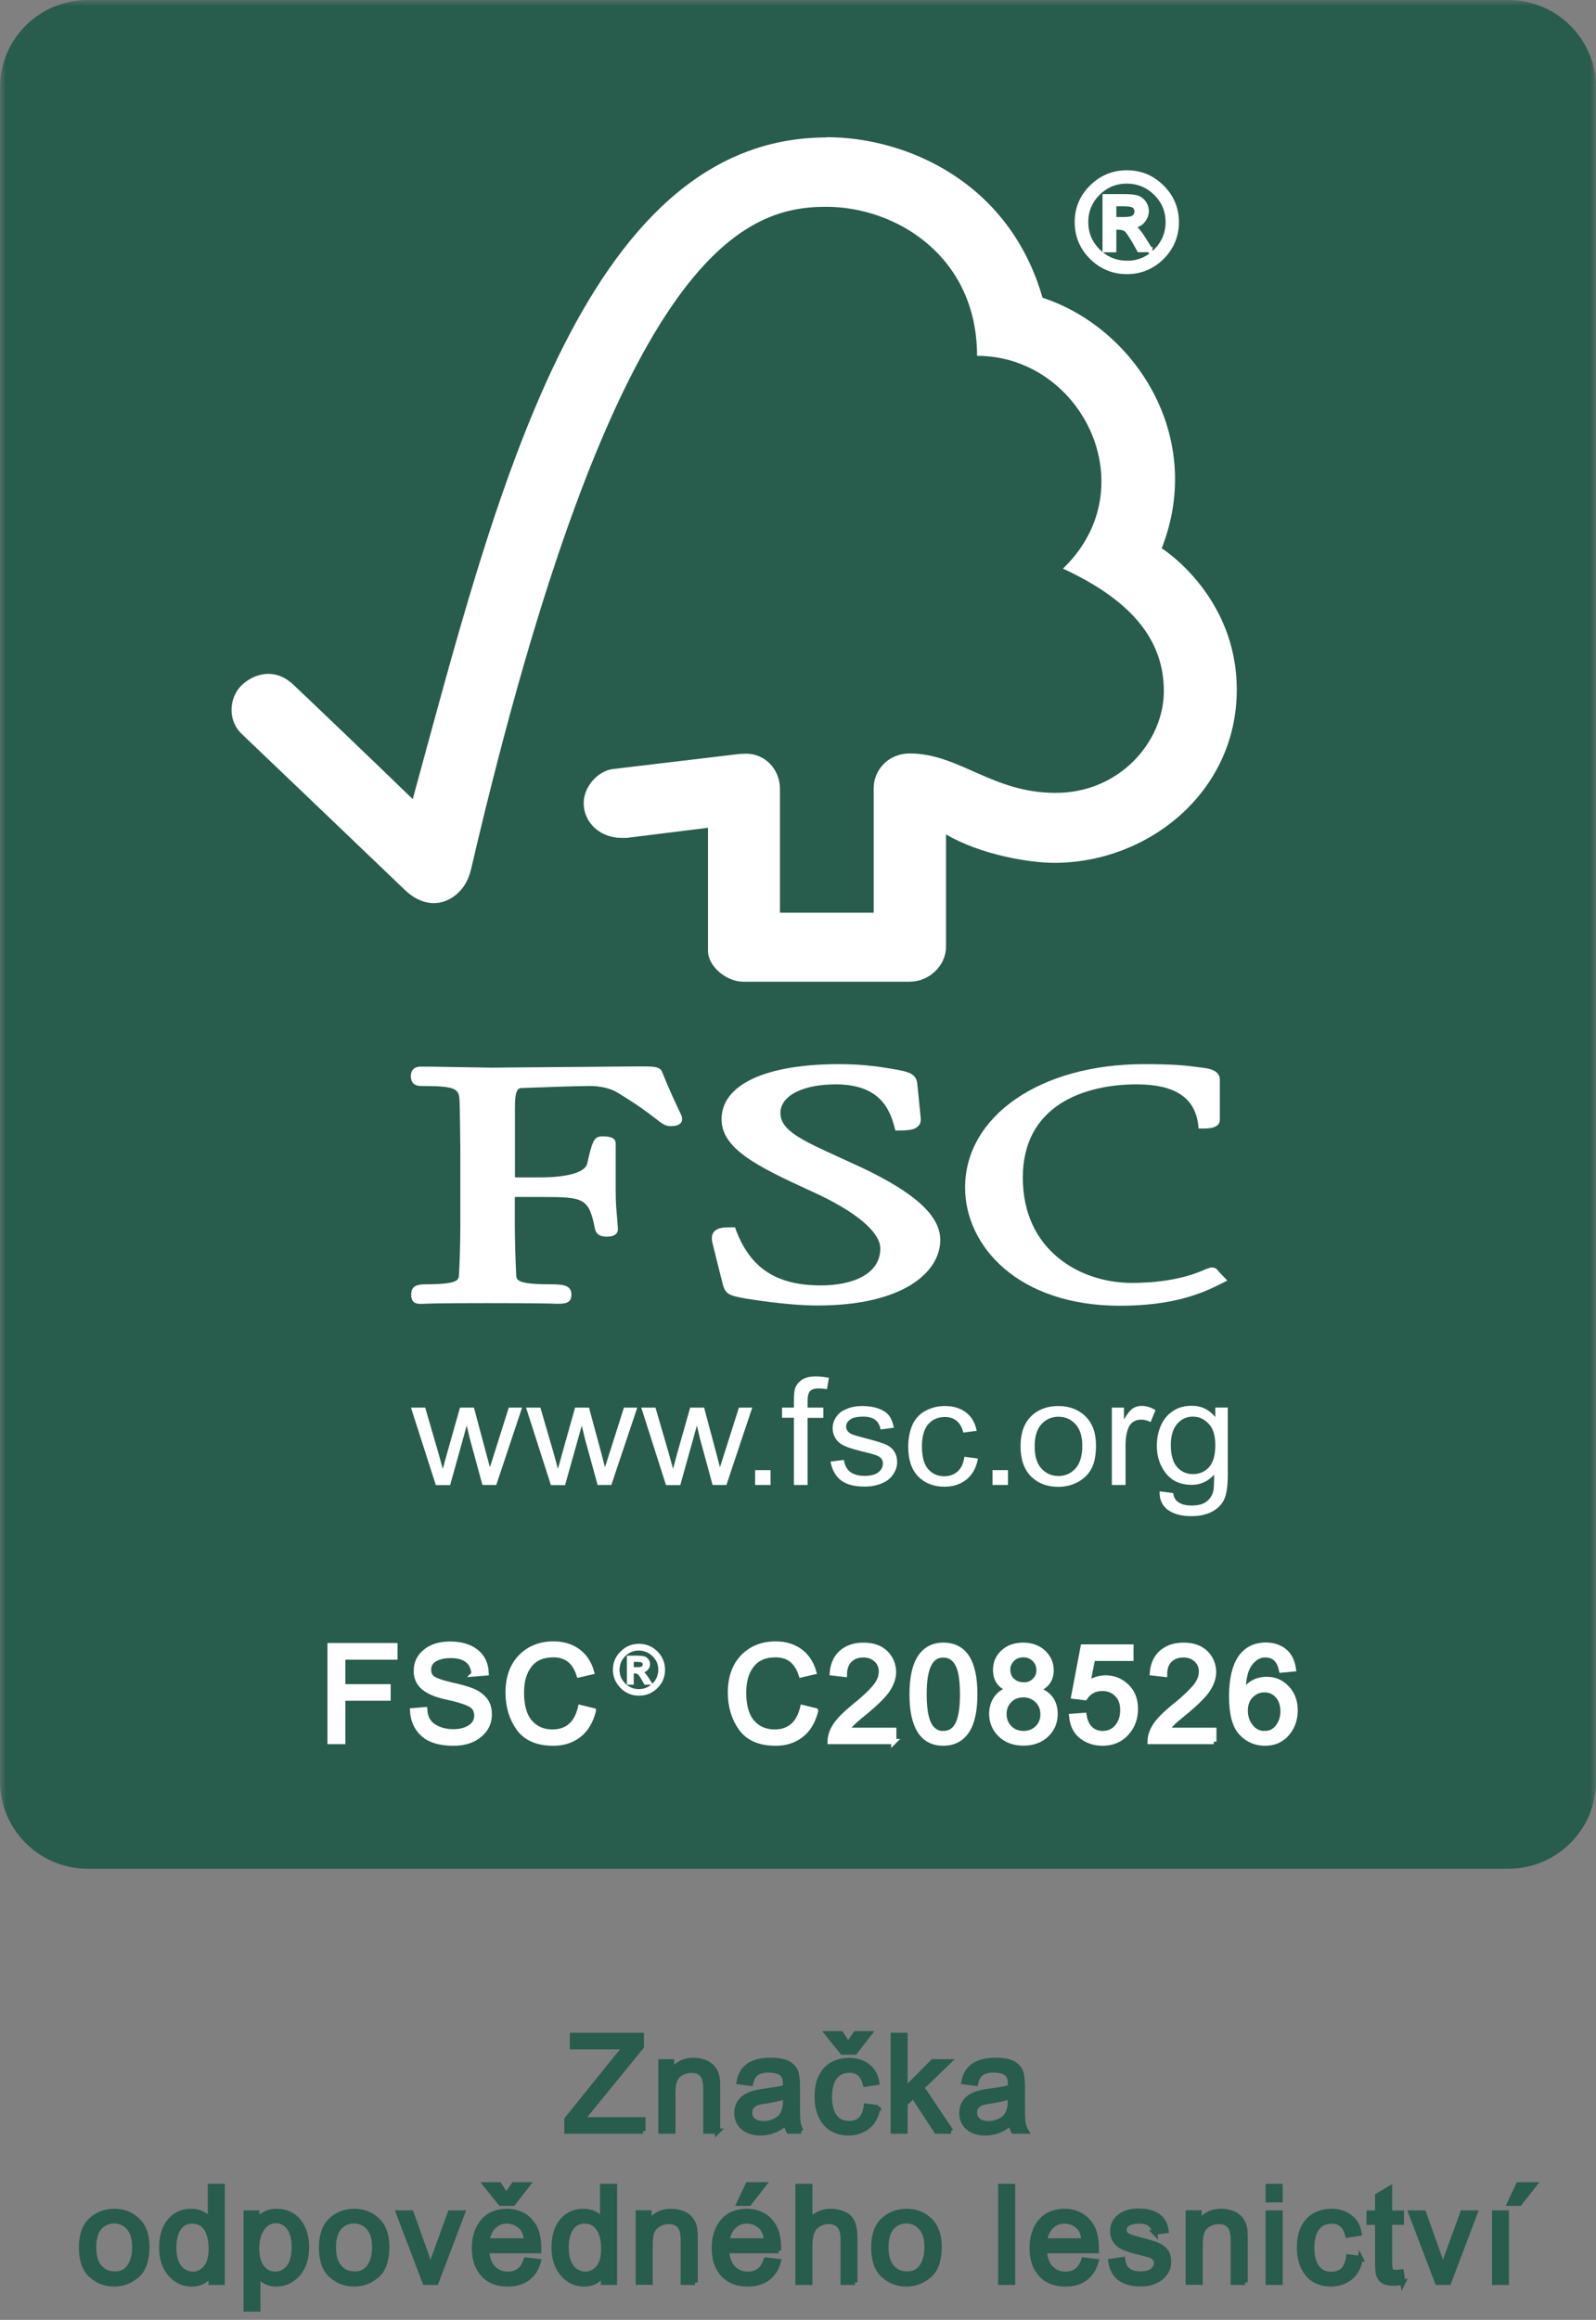 <svg width="128" height="186" viewBox="0 0 128 186" fill="none" xmlns="http://www.w3.org/2000/svg">
<rect x="0" y="0" width="128" height="186" fill="#808080" stroke="none"/>
<g clip-path="url(#clip0_2534_2180)">
<path d="M7.041 0.64H120.961C124.501 0.64 127.361 3.49 127.361 7.02V142.83C127.361 146.35 124.501 149.21 120.961 149.21H7.041C3.501 149.21 0.641 146.35 0.641 142.83V7.01C0.641 3.49 3.501 0.64 7.041 0.64Z" fill="#285C4D"/>
<mask id="mask0_2534_2180" style="mask-type:luminance" maskUnits="userSpaceOnUse" x="0" y="0" width="128" height="186">
<path d="M128 0H0V186H128V0Z" fill="white"/>
</mask>
<g mask="url(#mask0_2534_2180)">
<path d="M7.041 0.64H120.961C124.501 0.64 127.361 3.5 127.361 7.01V142.82C127.361 146.34 124.501 149.19 120.961 149.19H7.041C3.501 149.19 0.641 146.33 0.641 142.82V7.01C0.641 3.49 3.501 0.64 7.041 0.64Z" stroke="#285C4D" stroke-width="1.28"/>
</g>
<path d="M34.951 119.06L32.961 112.86H34.101L35.141 116.43L35.511 117.77C35.531 117.71 35.641 117.29 35.861 116.5L36.891 112.86H38.011L38.971 116.45L39.291 117.64L39.671 116.45L40.801 112.86H41.871L39.801 119.06H38.691L37.681 115.35L37.431 114.3L36.101 119.07H34.961L34.951 119.06Z" fill="white"/>
<path d="M44.179 119.06L42.19 112.86H43.34L44.38 116.43L44.749 117.77C44.77 117.71 44.88 117.29 45.099 116.5L46.12 112.86H47.239L48.209 116.45L48.52 117.64L48.9 116.45L50.039 112.86H51.109L49.029 119.06H47.929L46.91 115.35L46.66 114.3L45.319 119.07H44.19L44.179 119.06Z" fill="white"/>
<path d="M53.41 119.06L51.43 112.86H52.57L53.61 116.43L53.98 117.77C53.99 117.71 54.11 117.29 54.32 116.5L55.35 112.86H56.47L57.43 116.45L57.74 117.64L58.12 116.45L59.26 112.86H60.33L58.26 119.06H57.15L56.14 115.35L55.89 114.3L54.56 119.07H53.42L53.41 119.06Z" fill="white"/>
<path d="M61.8 117.87H60.56V119.06H61.8V117.87Z" fill="white"/>
<path d="M63.671 119.06V113.67H62.721V112.86H63.671V112.2C63.671 111.78 63.711 111.48 63.781 111.27C63.891 111 64.081 110.78 64.341 110.61C64.601 110.44 64.981 110.36 65.461 110.36C65.761 110.36 66.101 110.4 66.481 110.47L66.321 111.38C66.091 111.34 65.871 111.32 65.681 111.32C65.351 111.32 65.111 111.38 64.981 111.52C64.841 111.66 64.771 111.91 64.771 112.29V112.86H66.031V113.68H64.771V119.06H63.681H63.671Z" fill="white"/>
<path d="M66.58 117.19L67.68 117.05C67.74 117.46 67.9 117.78 68.18 118.01C68.46 118.22 68.84 118.33 69.34 118.33C69.84 118.33 70.21 118.23 70.45 118.04C70.69 117.84 70.81 117.61 70.81 117.34C70.81 117.1 70.7 116.91 70.49 116.78C70.34 116.69 69.97 116.57 69.38 116.43C68.59 116.24 68.04 116.07 67.73 115.93C67.41 115.78 67.18 115.59 67.02 115.34C66.86 115.09 66.78 114.81 66.78 114.51C66.78 114.23 66.84 113.97 66.98 113.75C67.1 113.51 67.28 113.32 67.51 113.16C67.69 113.05 67.91 112.95 68.21 112.85C68.51 112.77 68.82 112.73 69.15 112.73C69.65 112.73 70.09 112.8 70.47 112.94C70.85 113.08 71.13 113.27 71.31 113.51C71.49 113.75 71.61 114.08 71.69 114.47L70.62 114.61C70.57 114.29 70.43 114.03 70.21 113.85C69.98 113.67 69.65 113.58 69.24 113.58C68.74 113.58 68.39 113.66 68.18 113.82C67.96 113.98 67.86 114.16 67.86 114.38C67.86 114.52 67.9 114.64 67.99 114.75C68.08 114.86 68.22 114.96 68.41 115.03C68.51 115.07 68.83 115.16 69.36 115.3C70.12 115.5 70.66 115.66 70.97 115.78C71.28 115.91 71.52 116.09 71.69 116.33C71.86 116.57 71.95 116.87 71.95 117.23C71.95 117.59 71.84 117.9 71.63 118.22C71.42 118.53 71.12 118.77 70.72 118.93C70.32 119.1 69.87 119.19 69.36 119.19C68.53 119.19 67.89 119.03 67.45 118.69C67.01 118.35 66.73 117.85 66.61 117.19H66.58Z" fill="white"/>
<path d="M77.36 116.8L78.43 116.94C78.31 117.65 78.01 118.2 77.54 118.6C77.05 119 76.46 119.2 75.76 119.2C74.88 119.2 74.17 118.92 73.64 118.38C73.1 117.82 72.84 117.03 72.84 116C72.84 115.33 72.96 114.74 73.18 114.23C73.41 113.73 73.76 113.36 74.23 113.11C74.7 112.86 75.21 112.73 75.77 112.73C76.47 112.73 77.03 112.9 77.48 113.25C77.92 113.59 78.21 114.08 78.33 114.72L77.26 114.86C77.16 114.45 76.98 114.13 76.72 113.92C76.47 113.71 76.16 113.61 75.79 113.61C75.24 113.61 74.8 113.8 74.46 114.17C74.12 114.55 73.94 115.16 73.94 115.98C73.94 116.8 74.11 117.42 74.44 117.79C74.77 118.17 75.2 118.36 75.73 118.36C76.16 118.36 76.51 118.23 76.8 117.98C77.08 117.73 77.27 117.34 77.34 116.82L77.36 116.8Z" fill="white"/>
<path d="M80.84 117.87H79.6V119.06H80.84V117.87Z" fill="white"/>
<path d="M81.85 115.97C81.85 114.81 82.18 113.97 82.85 113.41C83.4 112.95 84.08 112.73 84.88 112.73C85.77 112.73 86.49 113.01 87.06 113.56C87.62 114.12 87.9 114.89 87.9 115.88C87.9 116.68 87.78 117.3 87.53 117.76C87.28 118.22 86.92 118.57 86.44 118.83C85.97 119.08 85.44 119.21 84.88 119.21C83.97 119.21 83.25 118.93 82.69 118.38C82.14 117.82 81.85 117.02 81.85 115.98V115.97ZM82.98 115.96C82.98 116.75 83.16 117.35 83.53 117.75C83.89 118.14 84.35 118.34 84.89 118.34C85.43 118.34 85.89 118.14 86.25 117.74C86.61 117.35 86.8 116.74 86.8 115.93C86.8 115.16 86.62 114.58 86.25 114.18C85.89 113.79 85.43 113.59 84.89 113.59C84.35 113.59 83.89 113.79 83.53 114.18C83.16 114.57 82.98 115.18 82.98 115.97V115.96Z" fill="white"/>
<path d="M89.17 119.06V112.86H90.14V113.81C90.4 113.37 90.63 113.07 90.84 112.93C91.05 112.79 91.29 112.72 91.54 112.72C91.91 112.72 92.29 112.82 92.67 113.06L92.28 114.02C92.02 113.88 91.76 113.82 91.49 113.82C91.26 113.82 91.05 113.89 90.85 114.02C90.67 114.16 90.53 114.35 90.45 114.6C90.33 114.97 90.27 115.37 90.27 115.82V119.06H89.18H89.17Z" fill="white"/>
<path d="M92.999 119.57L94.089 119.71C94.139 120.03 94.249 120.26 94.459 120.41C94.729 120.61 95.099 120.71 95.569 120.71C96.069 120.71 96.469 120.61 96.739 120.41C97.009 120.21 97.199 119.94 97.299 119.59C97.349 119.38 97.379 118.92 97.369 118.23C96.889 118.78 96.289 119.05 95.579 119.05C94.679 119.05 93.989 118.74 93.509 118.13C93.019 117.51 92.779 116.78 92.779 115.92C92.779 115.33 92.889 114.78 93.109 114.28C93.339 113.78 93.659 113.39 94.089 113.12C94.509 112.84 95.009 112.71 95.579 112.71C96.349 112.71 96.969 113.01 97.469 113.62V112.85H98.469V118.21C98.469 119.17 98.369 119.85 98.159 120.26C97.959 120.66 97.629 120.98 97.189 121.21C96.739 121.44 96.199 121.56 95.549 121.56C94.779 121.56 94.159 121.4 93.679 121.07C93.209 120.73 92.979 120.23 92.999 119.56V119.57ZM93.899 115.85C93.899 116.66 94.079 117.26 94.409 117.63C94.749 118.01 95.179 118.19 95.679 118.19C96.179 118.19 96.609 118.01 96.959 117.64C97.299 117.26 97.469 116.68 97.469 115.88C97.469 115.08 97.299 114.54 96.939 114.16C96.589 113.78 96.169 113.58 95.669 113.58C95.169 113.58 94.759 113.77 94.419 114.15C94.079 114.54 93.899 115.1 93.899 115.85Z" fill="white"/>
<path d="M66.291 11.02C46.561 11.02 39.591 40.42 33.101 64.07C30.761 61.79 23.541 54.89 23.531 54.9C22.081 53.52 20.411 53.97 19.391 54.93C18.371 55.92 18.221 57.74 19.391 58.85C19.451 58.9 29.181 68.2 32.541 71.42C33.471 72.29 34.811 72.8 36.141 72.04C37.531 71.23 37.731 69.77 37.761 69.77C49.281 20.27 59.581 16.58 66.261 16.58C71.881 16.58 78.361 20.56 78.361 28.53C86.751 28.53 92.001 39.09 85.251 45.59C90.851 48.18 93.341 51.38 93.341 55.41C93.341 59.44 89.801 63.58 84.661 63.57C79.561 63.57 76.951 60.42 72.971 60.41C71.171 60.41 70.071 61.81 70.071 63.18V73.18H62.551V63.22C62.541 61.66 61.341 60.43 59.851 60.43C59.821 60.43 59.201 60.45 59.221 60.46L49.151 61.66C47.931 61.82 46.811 63.08 46.811 64.4C46.811 65.93 48.111 67.2 49.901 67.18C50.121 67.18 50.431 67.18 50.401 67.16C50.391 67.16 56.781 66.37 56.781 66.37V76.23C56.781 77.49 58.261 78.7 59.581 78.71H72.961C74.521 78.71 75.871 77.42 75.871 75.91V66.9C78.671 68.54 82.561 69.18 84.561 69.18C92.061 69.18 99.221 63.52 99.191 55.24C99.161 47.71 93.171 43.96 93.171 43.96C96.691 34.97 91.001 26.29 83.611 23.87C80.951 14.59 72.691 11 66.301 11L66.291 11.02Z" fill="white"/>
<path d="M57.87 89.73C57.87 92.06 60.58 93.46 65.03 95.49C68.57 97.08 70.6 98.76 70.6 100.1C70.6 102.28 68.15 103.06 65.85 103.06C62.3 103.06 60.2 101.7 59.04 98.66L58.95 98.4H58.66C58.03 98.4 57.54 98.43 57.26 98.76C57.01 99.06 57.08 99.47 57.19 99.86C57.18 99.86 57.97 102.98 57.97 102.98C58.18 103.75 58.47 103.87 59.73 104.1C60.29 104.19 63.16 104.67 65.59 104.67C72.38 104.67 75.41 102.03 75.41 99.41C75.41 97.5 73.44 95.68 69.19 93.65L67.25 92.76C64.34 91.43 62.59 90.64 62.59 89.24C62.59 87.84 64.41 86.94 67.02 86.94C70.41 86.94 71.32 88.76 71.73 90.34L71.81 90.64H72.13C72.88 90.64 73.36 90.58 73.64 90.29C73.81 90.13 73.87 89.9 73.84 89.63L73.57 86.92C73.5 86.06 72.81 85.93 71.85 85.75C70.71 85.55 69.35 85.32 67.28 85.32C61.39 85.32 57.87 86.97 57.87 89.73Z" fill="white"/>
<path d="M77.4 95.21C77.4 99.91 81.66 104.69 89.81 104.69C93.92 104.69 96.24 103.79 97.96 102.91L98.43 102.67L97.67 101.87L97.71 101.91C97.53 101.66 97.39 101.62 97.12 101.62L96.72 101.75C96.1 102.03 94.22 102.86 90.79 102.86C86.58 102.86 82.03 100.22 82.03 94.42C82.03 88.62 86.96 86.94 91.16 86.94C94.19 86.94 95.8 87.98 96.09 90.12L96.13 90.48H96.51C96.86 90.48 97.83 90.48 97.83 89.79V86.57C97.83 85.78 96.88 85.66 96.48 85.61L96.09 85.56C95.12 85.43 94.2 85.32 91.73 85.32C83.43 85.32 77.4 89.49 77.4 95.22V95.21Z" fill="white"/>
<path d="M46.679 85.54L39.339 85.6L34.439 85.52H33.699C33.259 85.51 32.949 85.81 32.949 86.24C32.949 86.44 32.949 87.07 33.759 87.07C36.719 87.07 36.829 87.31 36.859 88.39L36.879 89.08L36.919 91.98V98.22C36.919 99.26 36.889 100.9 36.809 102.23C36.789 102.61 36.769 102.97 34.149 102.97C33.419 102.97 32.979 103.11 32.979 103.8C32.979 104 32.979 104.54 33.689 104.54H33.849C34.159 104.52 34.989 104.48 39.079 104.48C43.429 104.48 44.309 104.52 44.599 104.53H44.759C45.329 104.53 45.829 104.48 45.829 103.8C45.829 103.03 45.169 102.97 44.059 102.97C41.439 102.97 41.419 102.61 41.399 102.23C41.339 101.01 41.289 99.36 41.289 98.22V95.97H43.479C46.849 95.97 47.229 96.06 47.719 98.54C47.849 99.08 48.299 99.15 48.679 99.15C49.469 99.15 49.559 98.74 49.559 98.55L49.489 97.62C49.439 97.08 49.379 96.42 49.379 95.51V91.69C49.379 91.11 48.669 91.11 48.279 91.11C47.639 91.11 47.499 91.5 47.089 93.31C46.909 94 45.519 94.4 43.279 94.4H41.299V88.78C41.299 87.25 41.579 87.24 41.929 87.23C43.219 87.18 46.339 87.07 47.279 87.07C48.169 87.07 48.989 87.27 49.519 87.6C51.179 88.6 52.039 89.27 52.559 89.67C53.059 90.06 53.349 90.29 53.759 90.29C53.999 90.29 54.709 90.29 54.709 89.7C54.709 89.55 54.649 89.42 54.419 88.94C54.149 88.36 53.689 87.41 53.109 85.96C52.949 85.5 52.389 85.5 51.359 85.5L46.689 85.54H46.679Z" fill="white"/>
<path d="M90.38 13.86C91.46 13.86 92.4 14.25 93.17 15.02C93.95 15.79 94.34 16.72 94.34 17.81C94.34 18.9 93.95 19.83 93.18 20.61C92.4 21.38 91.47 21.77 90.38 21.77C89.29 21.77 88.35 21.38 87.57 20.61C86.79 19.84 86.4 18.9 86.4 17.81C86.4 16.72 86.79 15.79 87.57 15.02C88.35 14.25 89.29 13.86 90.38 13.86ZM90.37 21.12C91.28 21.12 92.06 20.8 92.71 20.15C93.36 19.5 93.69 18.72 93.69 17.81C93.69 16.9 93.37 16.13 92.72 15.48C92.07 14.84 91.29 14.52 90.38 14.51C89.47 14.51 88.69 14.83 88.04 15.47C87.4 16.12 87.07 16.89 87.07 17.8C87.07 18.71 87.39 19.49 88.04 20.14C88.69 20.78 89.47 21.11 90.38 21.11L90.37 21.12ZM92.22 20H91.38C90.85 19.04 90.5 18.5 90.34 18.38C90.18 18.26 89.98 18.2 89.73 18.2H89.32V20.01H88.63V15.76H90.11C90.55 15.76 90.89 15.79 91.13 15.85C91.37 15.91 91.56 16.04 91.71 16.25C91.85 16.45 91.93 16.67 91.93 16.91C91.93 17.2 91.82 17.46 91.62 17.7C91.41 17.94 91.11 18.07 90.71 18.1V18.12C90.96 18.18 91.3 18.53 91.7 19.18L92.22 20.01V20ZM89.32 17.61H90.16C90.54 17.61 90.81 17.56 90.96 17.44C91.11 17.33 91.19 17.17 91.19 16.96C91.19 16.75 91.12 16.6 90.98 16.49C90.84 16.38 90.55 16.33 90.11 16.33H89.32V17.61Z" fill="white"/>
<path d="M90.38 13.86C91.46 13.86 92.4 14.25 93.17 15.02C93.95 15.79 94.34 16.72 94.34 17.81C94.34 18.9 93.95 19.83 93.18 20.61C92.4 21.38 91.47 21.77 90.38 21.77C89.29 21.77 88.35 21.38 87.57 20.61C86.79 19.84 86.4 18.9 86.4 17.81C86.4 16.72 86.79 15.79 87.57 15.02C88.35 14.25 89.29 13.86 90.38 13.86ZM90.37 21.12C91.28 21.12 92.06 20.8 92.71 20.15C93.36 19.5 93.69 18.72 93.69 17.81C93.69 16.9 93.37 16.13 92.72 15.48C92.07 14.84 91.29 14.52 90.38 14.51C89.47 14.51 88.69 14.83 88.04 15.47C87.4 16.11 87.07 16.89 87.07 17.8C87.07 18.71 87.39 19.49 88.04 20.14C88.68 20.78 89.47 21.11 90.38 21.11L90.37 21.12ZM92.22 20.01H91.38C90.85 19.05 90.5 18.51 90.34 18.39C90.18 18.27 89.98 18.21 89.73 18.21H89.32V20.02H88.63V15.77H90.11C90.55 15.77 90.89 15.8 91.13 15.86C91.37 15.92 91.56 16.06 91.71 16.26C91.85 16.46 91.93 16.68 91.93 16.92C91.93 17.21 91.82 17.47 91.62 17.71C91.41 17.95 91.11 18.08 90.71 18.11V18.13C90.96 18.19 91.3 18.54 91.7 19.19L92.22 20.02V20.01ZM89.32 17.61H90.16C90.54 17.61 90.81 17.56 90.96 17.44C91.11 17.33 91.19 17.17 91.19 16.96C91.19 16.75 91.12 16.6 90.98 16.49C90.84 16.38 90.55 16.33 90.11 16.33H89.32V17.61Z" stroke="white" stroke-width="0.42"/>
<path d="M31.671 132.86H27.491V135.24H31.111V136.15H27.491V139.63H26.471V131.94H31.671V132.85V132.86Z" fill="white"/>
<path d="M31.671 132.86H27.491V135.24H31.121V136.15H27.491V139.63H26.471V131.94H31.671V132.85V132.86Z" stroke="white" stroke-width="0.42"/>
<path d="M38.02 134.2C37.98 133.71 37.8 133.35 37.49 133.1C37.18 132.86 36.73 132.73 36.15 132.73C35.62 132.73 35.2 132.83 34.86 133.02C34.53 133.21 34.37 133.5 34.37 133.88C34.37 134.21 34.49 134.46 34.75 134.62C35 134.78 35.49 134.94 36.21 135.11C36.85 135.25 37.37 135.39 37.77 135.54C38.18 135.69 38.52 135.92 38.81 136.22C39.1 136.53 39.24 136.95 39.24 137.47C39.24 138.13 38.98 138.68 38.45 139.11C37.93 139.55 37.24 139.77 36.38 139.77C35.29 139.77 34.49 139.53 33.95 139.05C33.42 138.57 33.13 137.94 33.1 137.17L34.07 137.09C34.11 137.7 34.35 138.15 34.78 138.43C35.21 138.71 35.73 138.85 36.34 138.86C36.91 138.86 37.37 138.74 37.72 138.51C38.07 138.28 38.25 137.96 38.25 137.56C38.25 137.14 38.07 136.83 37.7 136.64C37.33 136.45 36.72 136.26 35.85 136.07C34.98 135.89 34.36 135.62 33.97 135.28C33.58 134.94 33.39 134.5 33.4 133.96C33.4 133.35 33.64 132.84 34.13 132.44C34.61 132.04 35.28 131.83 36.11 131.83C36.94 131.83 37.66 132.03 38.17 132.43C38.69 132.83 38.97 133.4 39 134.14L38.02 134.22V134.2Z" fill="white"/>
<path d="M38.02 134.2C37.98 133.71 37.8 133.34 37.49 133.1C37.18 132.86 36.73 132.73 36.15 132.73C35.62 132.73 35.2 132.83 34.86 133.02C34.53 133.22 34.37 133.5 34.37 133.87C34.37 134.2 34.49 134.45 34.75 134.61C35 134.77 35.49 134.93 36.21 135.1C36.85 135.24 37.37 135.38 37.77 135.53C38.18 135.68 38.52 135.9 38.81 136.21C39.1 136.52 39.24 136.94 39.24 137.46C39.24 138.12 38.98 138.67 38.45 139.1C37.93 139.54 37.23 139.76 36.38 139.76C35.29 139.76 34.48 139.52 33.95 139.04C33.41 138.56 33.13 137.93 33.09 137.16L34.06 137.08C34.1 137.69 34.34 138.14 34.77 138.42C35.2 138.7 35.72 138.84 36.33 138.85C36.9 138.85 37.36 138.73 37.71 138.5C38.06 138.27 38.24 137.95 38.24 137.55C38.24 137.13 38.06 136.82 37.69 136.63C37.32 136.44 36.71 136.25 35.84 136.06C34.97 135.88 34.35 135.61 33.96 135.27C33.57 134.93 33.38 134.49 33.39 133.95C33.39 133.34 33.63 132.83 34.12 132.43C34.6 132.03 35.26 131.82 36.1 131.82C36.94 131.82 37.65 132.02 38.16 132.42C38.68 132.82 38.96 133.39 38.99 134.13L38.01 134.21L38.02 134.2Z" stroke="white" stroke-width="0.42"/>
<path d="M47.58 137.19C47.35 138.05 46.96 138.7 46.4 139.12C45.84 139.55 45.17 139.76 44.39 139.76C43.13 139.76 42.21 139.36 41.63 138.58C41.06 137.8 40.77 136.85 40.76 135.73C40.76 134.5 41.1 133.55 41.77 132.85C42.45 132.16 43.32 131.81 44.39 131.81C45.14 131.81 45.78 132 46.32 132.38C46.86 132.76 47.23 133.32 47.44 134.05L46.44 134.28C46.27 133.75 46.01 133.34 45.67 133.07C45.33 132.8 44.9 132.67 44.38 132.67C43.54 132.67 42.9 132.94 42.47 133.49C42.03 134.04 41.82 134.78 41.82 135.71C41.82 136.78 42.05 137.57 42.5 138.09C42.96 138.61 43.55 138.87 44.29 138.87C44.9 138.87 45.38 138.71 45.76 138.38C46.14 138.06 46.4 137.57 46.56 136.92L47.58 137.17V137.19Z" fill="white"/>
<path d="M47.58 137.19C47.35 138.05 46.96 138.7 46.4 139.12C45.84 139.55 45.17 139.76 44.38 139.76C43.12 139.76 42.2 139.37 41.62 138.58C41.05 137.79 40.76 136.85 40.75 135.73C40.75 134.5 41.09 133.55 41.77 132.85C42.45 132.16 43.32 131.81 44.39 131.81C45.14 131.81 45.79 132 46.32 132.38C46.86 132.76 47.23 133.32 47.44 134.05L46.44 134.28C46.27 133.75 46.02 133.34 45.67 133.07C45.33 132.8 44.9 132.67 44.38 132.67C43.54 132.67 42.9 132.94 42.47 133.49C42.03 134.04 41.82 134.78 41.82 135.71C41.82 136.78 42.05 137.57 42.5 138.09C42.96 138.61 43.56 138.87 44.29 138.87C44.9 138.87 45.38 138.71 45.76 138.38C46.14 138.06 46.4 137.57 46.56 136.91L47.58 137.16V137.19Z" stroke="white" stroke-width="0.42"/>
<path d="M51.249 131.9C51.789 131.9 52.26 132.09 52.65 132.48C53.039 132.87 53.239 133.33 53.239 133.88C53.239 134.43 53.039 134.89 52.66 135.27C52.27 135.66 51.809 135.85 51.26 135.85C50.709 135.85 50.239 135.66 49.859 135.27C49.469 134.88 49.27 134.42 49.27 133.87C49.27 133.32 49.469 132.86 49.859 132.47C50.249 132.08 50.709 131.89 51.26 131.89L51.249 131.9ZM51.239 135.53C51.69 135.53 52.08 135.37 52.41 135.05C52.73 134.73 52.9 134.34 52.9 133.88C52.9 133.42 52.739 133.04 52.41 132.72C52.09 132.4 51.7 132.24 51.239 132.23C50.779 132.23 50.4 132.39 50.069 132.71C49.749 133.03 49.59 133.42 49.58 133.88C49.58 134.33 49.739 134.72 50.059 135.04C50.38 135.36 50.77 135.53 51.23 135.53H51.239ZM52.169 134.97H51.749C51.489 134.49 51.309 134.22 51.23 134.16C51.15 134.1 51.05 134.07 50.929 134.07H50.719V134.97H50.38V132.85H51.12C51.34 132.85 51.51 132.87 51.63 132.9C51.749 132.93 51.849 133 51.919 133.1C51.989 133.2 52.029 133.31 52.029 133.43C52.029 133.57 51.98 133.71 51.87 133.82C51.77 133.94 51.609 134.01 51.419 134.02C51.55 134.06 51.709 134.24 51.919 134.56L52.179 134.97H52.169ZM50.719 133.77H51.139C51.33 133.77 51.469 133.74 51.539 133.69C51.609 133.63 51.65 133.55 51.65 133.45C51.65 133.35 51.62 133.27 51.539 133.22C51.469 133.17 51.319 133.14 51.109 133.14H50.719V133.78V133.77Z" fill="white"/>
<path d="M51.25 131.9C51.79 131.9 52.26 132.09 52.65 132.48C53.04 132.87 53.23 133.33 53.23 133.88C53.23 134.43 53.04 134.89 52.65 135.27C52.26 135.66 51.8 135.85 51.25 135.85C50.7 135.85 50.23 135.66 49.85 135.27C49.46 134.88 49.26 134.42 49.26 133.87C49.26 133.32 49.46 132.86 49.85 132.48C50.24 132.09 50.71 131.9 51.25 131.9ZM51.24 135.53C51.69 135.53 52.08 135.37 52.41 135.05C52.73 134.73 52.9 134.33 52.9 133.88C52.9 133.42 52.74 133.04 52.41 132.72C52.09 132.4 51.7 132.24 51.24 132.23C50.78 132.23 50.4 132.39 50.07 132.71C49.75 133.03 49.59 133.42 49.58 133.88C49.58 134.33 49.74 134.72 50.06 135.04C50.38 135.36 50.77 135.53 51.23 135.53H51.24ZM52.17 134.97H51.75C51.49 134.49 51.31 134.22 51.23 134.16C51.15 134.1 51.05 134.07 50.93 134.07H50.72V134.97H50.38V132.85H51.12C51.34 132.85 51.51 132.87 51.63 132.9C51.75 132.93 51.85 133 51.92 133.1C51.99 133.2 52.03 133.31 52.03 133.43C52.03 133.57 51.98 133.71 51.87 133.82C51.76 133.94 51.61 134.01 51.42 134.02C51.55 134.06 51.71 134.24 51.92 134.56L52.18 134.97H52.17ZM50.72 133.77H51.14C51.33 133.77 51.47 133.74 51.54 133.69C51.61 133.64 51.65 133.55 51.65 133.45C51.65 133.35 51.62 133.27 51.54 133.22C51.47 133.17 51.32 133.14 51.11 133.14H50.72V133.78V133.77Z" stroke="white" stroke-width="0.21"/>
<path d="M65.41 137.19C65.18 138.05 64.79 138.7 64.23 139.12C63.67 139.55 63 139.76 62.21 139.76C60.95 139.76 60.03 139.36 59.45 138.58C58.88 137.8 58.59 136.85 58.58 135.73C58.58 134.5 58.92 133.55 59.59 132.85C60.27 132.16 61.14 131.81 62.21 131.81C62.96 131.81 63.6 132 64.14 132.38C64.67 132.76 65.05 133.32 65.26 134.05L64.26 134.28C64.09 133.75 63.83 133.34 63.49 133.07C63.15 132.8 62.72 132.67 62.2 132.67C61.36 132.67 60.72 132.94 60.29 133.49C59.85 134.04 59.64 134.78 59.64 135.71C59.64 136.78 59.87 137.57 60.32 138.09C60.78 138.61 61.38 138.87 62.11 138.87C62.72 138.87 63.2 138.71 63.58 138.38C63.96 138.06 64.22 137.57 64.38 136.92L65.4 137.17L65.41 137.19Z" fill="white"/>
<path d="M65.41 137.19C65.18 138.05 64.79 138.7 64.23 139.12C63.67 139.55 63 139.76 62.21 139.76C60.95 139.76 60.03 139.37 59.45 138.58C58.88 137.79 58.59 136.85 58.58 135.73C58.58 134.5 58.92 133.55 59.59 132.85C60.27 132.16 61.14 131.81 62.21 131.81C62.96 131.81 63.6 132 64.14 132.38C64.67 132.76 65.05 133.32 65.26 134.05L64.26 134.28C64.09 133.75 63.83 133.34 63.49 133.07C63.15 132.8 62.72 132.67 62.2 132.67C61.36 132.67 60.72 132.94 60.29 133.49C59.85 134.04 59.64 134.78 59.64 135.71C59.64 136.78 59.87 137.57 60.32 138.09C60.78 138.61 61.38 138.87 62.11 138.87C62.72 138.87 63.2 138.71 63.58 138.38C63.96 138.06 64.22 137.57 64.38 136.91L65.4 137.16L65.41 137.19Z" stroke="white" stroke-width="0.42"/>
<path d="M71.69 139.63H66.58C66.58 139.2 66.73 138.76 67.03 138.31C67.33 137.87 67.9 137.31 68.73 136.64C69.24 136.23 69.69 135.81 70.09 135.37C70.49 134.92 70.69 134.48 70.69 134.02C70.69 133.63 70.55 133.31 70.28 133.06C70.01 132.81 69.65 132.68 69.23 132.68C68.8 132.68 68.45 132.81 68.16 133.07C67.87 133.33 67.73 133.72 67.72 134.24L66.75 134.13C66.81 133.41 67.07 132.86 67.52 132.48C67.97 132.1 68.55 131.91 69.25 131.91C70.01 131.91 70.6 132.12 71.02 132.53C71.44 132.95 71.65 133.45 71.66 134.05C71.66 134.54 71.48 135.04 71.13 135.55C70.77 136.05 70.06 136.73 69 137.58C68.44 138.03 68.07 138.41 67.89 138.73H71.68V139.64L71.69 139.63Z" fill="white"/>
<path d="M71.69 139.63H66.58C66.58 139.2 66.73 138.76 67.03 138.31C67.33 137.86 67.9 137.31 68.73 136.64C69.24 136.23 69.7 135.81 70.09 135.37C70.49 134.92 70.69 134.48 70.69 134.02C70.69 133.63 70.55 133.31 70.28 133.06C70.01 132.81 69.66 132.68 69.23 132.68C68.8 132.68 68.45 132.81 68.16 133.07C67.88 133.33 67.73 133.72 67.72 134.24L66.75 134.13C66.81 133.41 67.07 132.86 67.52 132.48C67.97 132.1 68.55 131.91 69.25 131.91C70.01 131.91 70.6 132.12 71.02 132.53C71.44 132.95 71.65 133.45 71.66 134.05C71.66 134.54 71.48 135.04 71.13 135.55C70.77 136.05 70.06 136.73 69 137.58C68.44 138.03 68.07 138.41 67.89 138.73H71.68V139.64L71.69 139.63Z" stroke="white" stroke-width="0.42"/>
<path d="M75.66 131.91C77.34 131.91 78.18 133.22 78.18 135.84C78.18 137.16 77.96 138.15 77.53 138.79C77.1 139.43 76.48 139.76 75.66 139.76C73.99 139.76 73.15 138.45 73.15 135.84C73.15 134.52 73.37 133.53 73.8 132.88C74.23 132.24 74.85 131.91 75.66 131.91ZM75.66 138.98C76.17 138.98 76.56 138.74 76.81 138.25C77.07 137.76 77.2 136.95 77.2 135.84C77.2 135.06 77.14 134.45 77.03 134.01C76.92 133.56 76.74 133.23 76.51 133.01C76.28 132.79 75.99 132.68 75.64 132.68C75.13 132.68 74.75 132.93 74.5 133.43C74.24 133.93 74.11 134.73 74.11 135.84C74.11 136.6 74.17 137.21 74.29 137.66C74.4 138.1 74.58 138.44 74.81 138.66C75.04 138.88 75.32 138.99 75.66 138.99V138.98Z" fill="white"/>
<path d="M75.66 131.91C77.34 131.91 78.18 133.22 78.18 135.84C78.18 137.16 77.96 138.15 77.53 138.79C77.1 139.43 76.48 139.75 75.66 139.76C73.99 139.76 73.15 138.45 73.15 135.84C73.15 134.52 73.37 133.53 73.8 132.88C74.23 132.24 74.85 131.91 75.66 131.91ZM75.66 138.99C76.17 138.99 76.56 138.75 76.81 138.26C77.07 137.77 77.2 136.96 77.2 135.85C77.2 135.07 77.14 134.46 77.03 134.02C76.92 133.57 76.74 133.24 76.51 133.02C76.28 132.8 75.99 132.69 75.64 132.69C75.13 132.69 74.75 132.94 74.5 133.44C74.24 133.94 74.11 134.74 74.11 135.85C74.11 136.62 74.17 137.22 74.29 137.67C74.4 138.12 74.57 138.45 74.81 138.67C75.04 138.88 75.32 139 75.66 139V138.99Z" stroke="white" stroke-width="0.42"/>
<path d="M83.169 135.47C84.139 135.78 84.619 136.43 84.619 137.43C84.619 138.09 84.379 138.64 83.909 139.09C83.439 139.53 82.829 139.75 82.079 139.75C81.329 139.75 80.719 139.53 80.249 139.08C79.779 138.63 79.539 138.07 79.539 137.4C79.539 136.92 79.669 136.49 79.939 136.13C80.199 135.77 80.559 135.55 81.009 135.47V135.45C80.239 135.21 79.849 134.69 79.849 133.89C79.849 133.32 80.049 132.85 80.459 132.47C80.869 132.09 81.399 131.9 82.059 131.9C82.719 131.9 83.269 132.09 83.679 132.49C84.089 132.88 84.299 133.35 84.299 133.91C84.299 134.66 83.919 135.18 83.169 135.45V135.47ZM82.079 135.1C82.439 135.1 82.729 134.99 82.969 134.76C83.209 134.54 83.329 134.25 83.329 133.91C83.329 133.56 83.209 133.27 82.969 133.03C82.729 132.8 82.429 132.67 82.069 132.67C81.709 132.67 81.409 132.79 81.179 133.02C80.939 133.25 80.819 133.53 80.819 133.85C80.819 134.23 80.939 134.53 81.179 134.75C81.419 134.97 81.719 135.08 82.069 135.09L82.079 135.1ZM82.079 138.98C82.519 138.98 82.899 138.84 83.199 138.55C83.499 138.27 83.649 137.89 83.649 137.43C83.649 136.97 83.489 136.6 83.189 136.3C82.879 136.01 82.509 135.86 82.069 135.86C81.629 135.86 81.239 136.01 80.949 136.31C80.659 136.61 80.519 136.97 80.519 137.4C80.519 137.83 80.659 138.22 80.959 138.52C81.249 138.82 81.629 138.97 82.089 138.97L82.079 138.98Z" fill="white"/>
<path d="M83.169 135.47C84.139 135.78 84.619 136.44 84.619 137.43C84.619 138.09 84.379 138.65 83.909 139.09C83.439 139.53 82.829 139.75 82.079 139.75C81.329 139.75 80.719 139.53 80.249 139.08C79.779 138.63 79.539 138.07 79.539 137.4C79.539 136.92 79.669 136.49 79.939 136.13C80.199 135.77 80.559 135.55 81.009 135.47V135.45C80.239 135.21 79.849 134.69 79.849 133.89C79.849 133.32 80.049 132.85 80.459 132.48C80.869 132.1 81.399 131.91 82.059 131.91C82.719 131.91 83.269 132.11 83.679 132.5C84.089 132.89 84.299 133.36 84.299 133.92C84.299 134.67 83.919 135.19 83.169 135.46V135.48V135.47ZM82.079 135.1C82.439 135.1 82.729 134.99 82.969 134.76C83.209 134.54 83.329 134.25 83.329 133.91C83.329 133.56 83.209 133.27 82.969 133.03C82.729 132.8 82.429 132.67 82.069 132.67C81.709 132.67 81.409 132.79 81.179 133.02C80.939 133.26 80.819 133.53 80.819 133.85C80.819 134.23 80.939 134.53 81.179 134.75C81.419 134.97 81.719 135.08 82.069 135.09L82.079 135.1ZM82.079 138.99C82.519 138.99 82.899 138.85 83.199 138.56C83.499 138.27 83.649 137.9 83.649 137.44C83.649 136.98 83.489 136.61 83.189 136.32C82.879 136.03 82.509 135.88 82.069 135.88C81.629 135.88 81.239 136.03 80.949 136.33C80.659 136.63 80.519 136.99 80.519 137.42C80.519 137.85 80.659 138.24 80.959 138.54C81.249 138.84 81.629 138.99 82.089 138.99H82.079Z" stroke="white" stroke-width="0.42"/>
<path d="M87.209 135.01C87.679 134.69 88.169 134.53 88.669 134.53C89.309 134.53 89.869 134.75 90.349 135.21C90.829 135.66 91.059 136.27 91.059 137.02C91.059 137.77 90.819 138.43 90.329 138.96C89.849 139.49 89.209 139.76 88.429 139.76C87.779 139.76 87.229 139.58 86.759 139.22C86.289 138.86 86.019 138.32 85.949 137.61L86.939 137.54C87.019 138.02 87.189 138.39 87.459 138.63C87.729 138.87 88.049 138.99 88.439 138.99C88.919 138.99 89.309 138.81 89.609 138.45C89.909 138.09 90.049 137.65 90.049 137.11C90.049 136.57 89.899 136.15 89.589 135.84C89.289 135.53 88.889 135.37 88.409 135.37C87.799 135.37 87.339 135.62 87.009 136.11L86.109 136L86.859 132.05H90.689V132.96H87.619L87.209 135.01Z" fill="white"/>
<path d="M87.209 135.01C87.679 134.69 88.169 134.53 88.669 134.53C89.309 134.53 89.869 134.75 90.349 135.21C90.829 135.66 91.059 136.27 91.059 137.02C91.059 137.77 90.819 138.43 90.329 138.96C89.849 139.49 89.209 139.76 88.429 139.76C87.789 139.76 87.229 139.58 86.759 139.22C86.289 138.86 86.019 138.32 85.949 137.61L86.939 137.54C87.019 138.02 87.189 138.39 87.459 138.63C87.729 138.87 88.049 138.99 88.439 138.99C88.919 138.99 89.309 138.81 89.609 138.45C89.909 138.09 90.049 137.65 90.049 137.11C90.049 136.57 89.899 136.14 89.589 135.84C89.289 135.53 88.889 135.37 88.409 135.37C87.799 135.37 87.339 135.62 87.009 136.11L86.119 136L86.869 132.05H90.699V132.96H87.629L87.219 135.01H87.209Z" stroke="white" stroke-width="0.42"/>
<path d="M97.35 139.63H92.24C92.24 139.2 92.39 138.76 92.69 138.31C92.99 137.87 93.56 137.31 94.4 136.64C94.91 136.23 95.36 135.81 95.76 135.37C96.16 134.92 96.36 134.48 96.36 134.02C96.36 133.63 96.22 133.31 95.95 133.06C95.68 132.81 95.33 132.68 94.9 132.68C94.47 132.68 94.12 132.81 93.83 133.07C93.54 133.33 93.4 133.72 93.4 134.24L92.42 134.13C92.48 133.41 92.74 132.86 93.19 132.48C93.64 132.1 94.22 131.91 94.92 131.91C95.68 131.91 96.27 132.12 96.69 132.53C97.11 132.95 97.32 133.45 97.33 134.05C97.33 134.54 97.15 135.04 96.8 135.55C96.44 136.05 95.73 136.73 94.67 137.58C94.11 138.03 93.74 138.41 93.56 138.73H97.35V139.64V139.63Z" fill="white"/>
<path d="M97.35 139.63H92.24C92.24 139.2 92.39 138.76 92.69 138.31C92.99 137.86 93.56 137.31 94.4 136.64C94.91 136.23 95.36 135.81 95.76 135.37C96.16 134.92 96.36 134.48 96.36 134.02C96.36 133.63 96.22 133.31 95.95 133.06C95.68 132.81 95.33 132.68 94.9 132.68C94.47 132.68 94.12 132.81 93.83 133.07C93.55 133.33 93.4 133.72 93.4 134.24L92.42 134.13C92.48 133.41 92.74 132.86 93.19 132.48C93.64 132.1 94.22 131.91 94.92 131.91C95.68 131.91 96.27 132.12 96.69 132.53C97.11 132.95 97.32 133.45 97.33 134.05C97.33 134.54 97.15 135.04 96.8 135.55C96.44 136.05 95.73 136.73 94.67 137.58C94.11 138.03 93.74 138.41 93.56 138.73H97.35V139.64V139.63Z" stroke="white" stroke-width="0.42"/>
<path d="M99.739 135.67C100.169 134.99 100.789 134.65 101.599 134.65C102.229 134.65 102.769 134.89 103.209 135.35C103.649 135.81 103.869 136.41 103.869 137.13C103.869 137.85 103.649 138.48 103.209 138.99C102.769 139.5 102.189 139.76 101.449 139.76C100.709 139.76 100.079 139.49 99.559 138.94C99.039 138.39 98.779 137.42 98.779 136.03C98.779 134.64 99.019 133.63 99.479 132.94C99.949 132.25 100.639 131.9 101.529 131.9C102.109 131.9 102.599 132.06 102.999 132.38C103.399 132.7 103.639 133.18 103.729 133.81L102.779 133.9C102.609 133.08 102.179 132.68 101.479 132.68C100.999 132.68 100.579 132.92 100.229 133.4C99.879 133.88 99.709 134.63 99.709 135.67H99.729H99.739ZM101.439 138.98C101.869 138.98 102.229 138.81 102.489 138.46C102.759 138.11 102.899 137.69 102.899 137.19C102.899 136.69 102.769 136.28 102.489 135.96C102.219 135.64 101.859 135.47 101.399 135.47C100.989 135.47 100.629 135.62 100.319 135.93C100.019 136.23 99.869 136.64 99.869 137.14C99.869 137.64 100.019 138.08 100.319 138.44C100.609 138.8 100.989 138.98 101.439 138.98Z" fill="white"/>
<path d="M99.739 135.67C100.169 134.99 100.789 134.65 101.599 134.65C102.229 134.65 102.769 134.88 103.209 135.35C103.649 135.81 103.869 136.41 103.869 137.13C103.869 137.85 103.649 138.48 103.209 138.99C102.769 139.5 102.189 139.76 101.449 139.76C100.709 139.76 100.079 139.49 99.559 138.94C99.039 138.39 98.779 137.42 98.779 136.03C98.779 134.64 99.019 133.63 99.479 132.94C99.949 132.25 100.639 131.9 101.529 131.9C102.109 131.9 102.599 132.06 102.999 132.38C103.399 132.7 103.639 133.18 103.729 133.81L102.779 133.9C102.609 133.08 102.179 132.68 101.469 132.68C100.989 132.68 100.569 132.92 100.219 133.4C99.869 133.88 99.699 134.63 99.699 135.67H99.719H99.739ZM101.439 138.99C101.869 138.99 102.219 138.82 102.489 138.47C102.759 138.12 102.899 137.7 102.899 137.2C102.899 136.7 102.769 136.29 102.489 135.97C102.219 135.65 101.859 135.48 101.399 135.48C100.989 135.48 100.629 135.63 100.319 135.94C100.019 136.24 99.869 136.65 99.869 137.15C99.869 137.65 100.019 138.1 100.319 138.46C100.609 138.82 100.989 139 101.439 139V138.99Z" stroke="white" stroke-width="0.42"/>
<path d="M51.571 170.87H45.471V169.92L49.421 165.01C49.421 165.01 49.511 164.89 49.701 164.67C49.881 164.45 50.061 164.26 50.221 164.1H45.911V163.19H51.431V164.1L47.101 169.41L46.641 169.96H51.571V170.87Z" fill="#285C4D"/>
<path d="M51.571 170.87H45.471V169.92L49.421 165.01C49.421 165.01 49.511 164.89 49.701 164.67C49.881 164.45 50.061 164.26 50.221 164.1H45.911V163.19H51.431V164.1L47.101 169.41L46.641 169.96H51.561V170.87H51.571Z" stroke="#285C4D" stroke-width="0.42"/>
<path d="M57.56 170.87H56.61V167.49C56.61 166.92 56.51 166.53 56.31 166.31C56.11 166.1 55.82 165.99 55.45 165.99C55.17 165.99 54.9 166.06 54.65 166.19C54.4 166.33 54.22 166.52 54.12 166.77C54.01 167.02 53.96 167.37 53.96 167.82V170.86H53.01V165.3H53.86V166.09H53.88C54.08 165.78 54.32 165.56 54.61 165.41C54.9 165.26 55.24 165.18 55.63 165.18C55.92 165.18 56.22 165.23 56.5 165.34C56.79 165.44 57.01 165.6 57.18 165.81C57.34 166.02 57.44 166.24 57.49 166.48C57.54 166.72 57.56 167.04 57.55 167.45V170.87H57.56Z" fill="#285C4D"/>
<path d="M57.56 170.87H56.61V167.49C56.61 166.92 56.51 166.53 56.31 166.31C56.11 166.09 55.82 165.99 55.45 165.99C55.17 165.99 54.9 166.06 54.65 166.19C54.4 166.33 54.22 166.52 54.12 166.77C54.01 167.02 53.96 167.37 53.96 167.83V170.87H53.01V165.31H53.86V166.1H53.88C54.08 165.8 54.32 165.57 54.61 165.42C54.9 165.27 55.24 165.19 55.63 165.19C55.92 165.19 56.21 165.24 56.5 165.35C56.79 165.46 57.01 165.61 57.18 165.82C57.34 166.03 57.44 166.25 57.49 166.49C57.54 166.73 57.56 167.05 57.55 167.46V170.88L57.56 170.87Z" stroke="#285C4D" stroke-width="0.42"/>
<path d="M64.26 170.87H63.26C63.17 170.7 63.1 170.47 63.07 170.19C62.43 170.73 61.75 171.01 61.01 171.01C60.42 171.01 59.95 170.86 59.61 170.57C59.27 170.28 59.1 169.89 59.1 169.41C59.1 168.95 59.27 168.57 59.59 168.27C59.92 167.97 60.49 167.77 61.3 167.67L62.19 167.54C62.52 167.49 62.79 167.42 63 167.35C63 167.06 63 166.87 62.98 166.75C62.96 166.63 62.91 166.51 62.83 166.38C62.74 166.25 62.61 166.15 62.41 166.08C62.22 166.01 61.97 165.97 61.65 165.96C61.24 165.96 60.92 166.04 60.69 166.19C60.45 166.34 60.29 166.62 60.2 167.03L59.28 166.91C59.38 166.34 59.64 165.91 60.06 165.62C60.48 165.33 61.06 165.19 61.79 165.19C62.46 165.19 62.95 165.29 63.26 165.48C63.57 165.67 63.77 165.92 63.84 166.2C63.91 166.49 63.95 166.85 63.95 167.28V168.55C63.95 169.32 63.96 169.84 63.99 170.11C64.02 170.37 64.1 170.63 64.25 170.88L64.26 170.87ZM63 168.43V168.09C62.51 168.25 61.9 168.38 61.19 168.48C60.47 168.57 60.12 168.87 60.12 169.39C60.12 169.64 60.21 169.85 60.41 170.02C60.6 170.18 60.88 170.27 61.24 170.27C61.7 170.27 62.11 170.13 62.47 169.86C62.83 169.59 63 169.11 63.01 168.44L63 168.43Z" fill="#285C4D"/>
<path d="M64.26 170.87H63.26C63.17 170.7 63.1 170.47 63.07 170.19C62.43 170.73 61.75 171.01 61.01 171.01C60.42 171.01 59.95 170.86 59.61 170.57C59.27 170.28 59.1 169.89 59.1 169.41C59.1 168.95 59.26 168.57 59.59 168.27C59.92 167.97 60.49 167.77 61.3 167.67L62.19 167.54C62.52 167.49 62.79 167.42 63 167.35C63 167.07 63 166.87 62.98 166.75C62.96 166.63 62.91 166.51 62.83 166.38C62.74 166.25 62.61 166.15 62.41 166.08C62.22 166.01 61.97 165.97 61.65 165.96C61.24 165.96 60.92 166.04 60.69 166.19C60.45 166.34 60.29 166.62 60.2 167.03L59.28 166.91C59.38 166.34 59.64 165.91 60.06 165.62C60.48 165.34 61.06 165.19 61.79 165.19C62.46 165.19 62.95 165.29 63.26 165.48C63.57 165.68 63.77 165.92 63.84 166.2C63.91 166.48 63.95 166.84 63.95 167.28V168.55C63.95 169.32 63.96 169.84 63.99 170.1C64.02 170.36 64.1 170.62 64.25 170.87H64.26ZM63 168.43V168.09C62.51 168.25 61.9 168.38 61.19 168.48C60.47 168.57 60.12 168.87 60.12 169.39C60.12 169.64 60.21 169.85 60.41 170.02C60.6 170.18 60.88 170.27 61.24 170.27C61.71 170.27 62.12 170.13 62.47 169.86C62.83 169.59 63 169.11 63.01 168.44L63 168.43Z" stroke="#285C4D" stroke-width="0.42"/>
<path d="M70.409 168.95C70.289 169.66 69.999 170.18 69.569 170.5C69.129 170.83 68.639 171 68.079 171C67.269 171 66.639 170.73 66.199 170.21C65.759 169.68 65.539 168.98 65.539 168.1C65.539 167.37 65.669 166.8 65.919 166.36C66.169 165.93 66.489 165.62 66.879 165.45C67.269 165.27 67.669 165.18 68.089 165.18C68.659 165.18 69.159 165.33 69.559 165.62C69.969 165.92 70.219 166.35 70.319 166.93L69.409 167.07C69.309 166.69 69.159 166.41 68.949 166.23C68.739 166.04 68.469 165.94 68.139 165.94C67.609 165.94 67.209 166.13 66.929 166.5C66.659 166.88 66.519 167.4 66.519 168.07C66.519 168.74 66.649 169.28 66.919 169.66C67.189 170.03 67.579 170.22 68.079 170.22C68.489 170.22 68.809 170.11 69.039 169.88C69.269 169.65 69.419 169.3 69.479 168.83L70.419 168.95H70.409ZM69.699 163.06L68.559 164.53H67.559L66.379 163.06H67.449L68.019 163.95L68.629 163.06H69.699Z" fill="#285C4D"/>
<path d="M70.409 168.95C70.289 169.66 69.999 170.18 69.569 170.51C69.129 170.84 68.639 171.01 68.079 171.01C67.269 171.01 66.639 170.74 66.199 170.22C65.759 169.69 65.539 168.99 65.539 168.12C65.539 167.39 65.669 166.81 65.919 166.38C66.169 165.95 66.489 165.64 66.879 165.47C67.269 165.29 67.669 165.2 68.089 165.2C68.659 165.2 69.159 165.35 69.559 165.65C69.969 165.95 70.219 166.38 70.319 166.96L69.409 167.1C69.309 166.73 69.159 166.44 68.949 166.26C68.739 166.07 68.469 165.98 68.139 165.98C67.609 165.98 67.209 166.17 66.929 166.54C66.659 166.91 66.519 167.44 66.519 168.11C66.519 168.78 66.649 169.32 66.919 169.7C67.189 170.07 67.579 170.25 68.079 170.26C68.489 170.26 68.809 170.15 69.039 169.92C69.269 169.69 69.419 169.34 69.479 168.87L70.419 168.99L70.409 168.95ZM69.699 163.06L68.559 164.53H67.559L66.379 163.06H67.449L68.019 163.95L68.629 163.06H69.699Z" stroke="#285C4D" stroke-width="0.42"/>
<path d="M76.271 170.87H75.111L73.251 168.03L72.581 168.66V170.87H71.641V163.19H72.581V167.56L74.821 165.31H76.051L73.911 167.37L76.261 170.87H76.271Z" fill="#285C4D"/>
<path d="M76.271 170.87H75.111L73.251 168.03L72.581 168.66V170.87H71.641V163.19H72.581V167.56L74.821 165.31H76.051L73.911 167.37L76.261 170.87H76.271Z" stroke="#285C4D" stroke-width="0.42"/>
<path d="M82.291 170.87H81.291C81.201 170.7 81.131 170.47 81.101 170.19C80.461 170.73 79.781 171.01 79.041 171.01C78.451 171.01 77.991 170.86 77.651 170.57C77.311 170.28 77.141 169.89 77.141 169.41C77.141 168.95 77.301 168.57 77.631 168.27C77.961 167.97 78.531 167.77 79.341 167.67L80.231 167.54C80.561 167.49 80.831 167.42 81.041 167.35C81.041 167.06 81.041 166.87 81.021 166.75C81.001 166.63 80.951 166.51 80.871 166.38C80.781 166.25 80.651 166.15 80.451 166.08C80.261 166.01 80.001 165.97 79.691 165.96C79.281 165.96 78.961 166.04 78.731 166.19C78.491 166.34 78.331 166.62 78.241 167.03L77.311 166.91C77.411 166.34 77.671 165.91 78.101 165.62C78.521 165.33 79.101 165.19 79.831 165.19C80.501 165.19 80.991 165.29 81.301 165.48C81.611 165.67 81.811 165.92 81.881 166.2C81.951 166.49 81.991 166.85 81.991 167.28V168.55C81.991 169.32 82.001 169.84 82.031 170.11C82.061 170.37 82.141 170.63 82.291 170.88V170.87ZM81.041 168.43V168.09C80.551 168.25 79.941 168.38 79.231 168.48C78.511 168.57 78.151 168.87 78.151 169.39C78.151 169.64 78.241 169.85 78.441 170.02C78.631 170.18 78.911 170.27 79.271 170.27C79.731 170.27 80.151 170.13 80.501 169.86C80.851 169.59 81.031 169.11 81.031 168.44L81.041 168.43Z" fill="#285C4D"/>
<path d="M82.291 170.87H81.291C81.201 170.7 81.131 170.47 81.101 170.19C80.461 170.73 79.781 171.01 79.041 171.01C78.451 171.01 77.981 170.86 77.651 170.57C77.311 170.28 77.141 169.89 77.141 169.41C77.141 168.95 77.301 168.57 77.631 168.27C77.961 167.97 78.531 167.77 79.341 167.67L80.231 167.54C80.561 167.49 80.831 167.42 81.041 167.35C81.041 167.07 81.041 166.87 81.021 166.75C81.001 166.63 80.951 166.51 80.871 166.38C80.781 166.25 80.651 166.15 80.451 166.08C80.261 166.01 80.001 165.97 79.691 165.96C79.281 165.96 78.961 166.04 78.731 166.19C78.491 166.34 78.331 166.62 78.241 167.03L77.311 166.91C77.411 166.34 77.671 165.91 78.101 165.62C78.521 165.34 79.101 165.19 79.831 165.19C80.501 165.19 80.991 165.29 81.301 165.48C81.611 165.68 81.811 165.92 81.881 166.2C81.951 166.48 81.991 166.84 81.991 167.28V168.55C81.991 169.32 82.001 169.84 82.031 170.1C82.061 170.36 82.141 170.62 82.291 170.87ZM81.041 168.43V168.09C80.551 168.25 79.941 168.38 79.231 168.48C78.511 168.57 78.151 168.87 78.151 169.39C78.151 169.64 78.241 169.85 78.441 170.02C78.631 170.18 78.911 170.27 79.271 170.27C79.731 170.27 80.141 170.13 80.501 169.86C80.851 169.59 81.031 169.11 81.031 168.44L81.041 168.43Z" stroke="#285C4D" stroke-width="0.42"/>
<path d="M9.159 177.3C9.909 177.3 10.539 177.55 11.029 178.03C11.529 178.52 11.779 179.22 11.779 180.12C11.779 181.21 11.509 181.99 10.969 182.44C10.439 182.89 9.829 183.12 9.159 183.12C8.449 183.12 7.839 182.89 7.319 182.43C6.809 181.97 6.539 181.23 6.539 180.21C6.539 179.19 6.789 178.5 7.289 178.03C7.789 177.55 8.409 177.31 9.149 177.3H9.159ZM9.159 182.34C9.699 182.34 10.109 182.14 10.389 181.74C10.669 181.34 10.809 180.82 10.809 180.17C10.809 179.47 10.649 178.95 10.329 178.6C10.019 178.25 9.619 178.07 9.149 178.07C8.679 178.07 8.269 178.25 7.969 178.6C7.659 178.96 7.509 179.49 7.509 180.2C7.509 180.91 7.669 181.44 7.979 181.79C8.289 182.15 8.679 182.33 9.159 182.33V182.34Z" fill="#285C4D"/>
<path d="M9.159 177.3C9.909 177.3 10.539 177.55 11.029 178.03C11.529 178.52 11.779 179.22 11.779 180.12C11.779 181.21 11.509 181.99 10.969 182.44C10.439 182.89 9.829 183.12 9.159 183.12C8.449 183.12 7.839 182.89 7.319 182.42C6.809 181.96 6.539 181.22 6.539 180.21C6.539 179.2 6.789 178.5 7.289 178.03C7.789 177.55 8.409 177.31 9.149 177.3H9.159ZM9.159 182.34C9.699 182.34 10.109 182.14 10.389 181.74C10.669 181.34 10.809 180.82 10.809 180.17C10.809 179.47 10.649 178.95 10.329 178.59C10.019 178.24 9.619 178.06 9.149 178.06C8.679 178.06 8.269 178.24 7.969 178.59C7.659 178.95 7.509 179.48 7.509 180.19C7.509 180.9 7.669 181.43 7.979 181.78C8.289 182.14 8.679 182.32 9.159 182.32V182.34Z" stroke="#285C4D" stroke-width="0.42"/>
<path d="M17.811 182.99H16.931V182.28H16.911C16.571 182.84 16.061 183.12 15.371 183.12C14.681 183.12 14.121 182.85 13.661 182.31C13.201 181.77 12.971 181.07 12.971 180.21C12.971 179.31 13.181 178.61 13.621 178.08C14.051 177.56 14.621 177.3 15.331 177.3C15.991 177.3 16.501 177.55 16.851 178.06H16.871V175.3H17.821V182.99H17.811ZM15.461 182.34C15.871 182.34 16.221 182.17 16.511 181.83C16.801 181.49 16.941 180.98 16.941 180.29C16.941 179.6 16.811 179.07 16.551 178.67C16.291 178.27 15.911 178.07 15.421 178.07C14.931 178.07 14.561 178.27 14.311 178.66C14.061 179.05 13.941 179.57 13.931 180.21C13.931 180.67 14.001 181.06 14.131 181.38C14.261 181.7 14.451 181.94 14.701 182.1C14.951 182.26 15.201 182.34 15.461 182.34Z" fill="#285C4D"/>
<path d="M17.811 182.99H16.931V182.28H16.911C16.571 182.84 16.051 183.12 15.371 183.12C14.691 183.12 14.121 182.85 13.661 182.31C13.201 181.78 12.971 181.07 12.971 180.21C12.971 179.31 13.181 178.6 13.621 178.08C14.051 177.56 14.621 177.3 15.331 177.3C15.991 177.3 16.501 177.55 16.851 178.06H16.871V175.3H17.821V182.99H17.811ZM15.461 182.34C15.871 182.34 16.221 182.17 16.511 181.83C16.801 181.49 16.941 180.98 16.941 180.29C16.941 179.6 16.811 179.07 16.551 178.67C16.291 178.27 15.911 178.07 15.421 178.07C14.931 178.07 14.561 178.27 14.311 178.66C14.061 179.05 13.941 179.57 13.931 180.21C13.931 180.67 14.001 181.06 14.131 181.38C14.261 181.7 14.451 181.94 14.701 182.1C14.951 182.26 15.201 182.34 15.461 182.34Z" stroke="#285C4D" stroke-width="0.42"/>
<path d="M20.601 178.14C20.96 177.58 21.491 177.3 22.201 177.3C22.91 177.3 23.511 177.57 23.941 178.09C24.36 178.62 24.581 179.31 24.581 180.16C24.581 181.07 24.351 181.79 23.881 182.32C23.41 182.85 22.831 183.12 22.151 183.12C21.55 183.12 21.07 182.88 20.71 182.41H20.68V185.13H19.73V177.43H20.59V178.14H20.61H20.601ZM22.07 182.34C22.511 182.34 22.881 182.16 23.16 181.8C23.451 181.44 23.59 180.89 23.601 180.16C23.601 179.48 23.46 178.95 23.191 178.59C22.91 178.23 22.55 178.04 22.12 178.04C21.691 178.04 21.3 178.24 21.011 178.65C20.721 179.06 20.581 179.59 20.57 180.24C20.57 180.93 20.71 181.45 20.991 181.81C21.27 182.17 21.631 182.34 22.07 182.34Z" fill="#285C4D"/>
<path d="M20.6 178.14C20.96 177.58 21.49 177.3 22.2 177.3C22.91 177.3 23.51 177.57 23.94 178.09C24.36 178.62 24.58 179.31 24.58 180.16C24.58 181.07 24.35 181.78 23.88 182.32C23.41 182.85 22.83 183.12 22.15 183.12C21.55 183.12 21.07 182.88 20.71 182.41H20.68V185.13H19.74V177.43H20.6V178.15H20.62L20.6 178.14ZM22.07 182.34C22.51 182.34 22.88 182.16 23.16 181.8C23.45 181.44 23.59 180.89 23.6 180.16C23.6 179.48 23.46 178.95 23.19 178.59C22.91 178.23 22.55 178.04 22.12 178.04C21.69 178.04 21.3 178.24 21.02 178.65C20.73 179.06 20.59 179.59 20.58 180.24C20.58 180.93 20.72 181.45 21 181.81C21.28 182.16 21.64 182.34 22.08 182.34H22.07Z" stroke="#285C4D" stroke-width="0.42"/>
<path d="M28.399 177.3C29.149 177.3 29.779 177.55 30.269 178.03C30.769 178.52 31.019 179.22 31.019 180.12C31.019 181.21 30.749 181.99 30.219 182.44C29.679 182.89 29.079 183.12 28.409 183.12C27.699 183.12 27.089 182.89 26.569 182.43C26.049 181.97 25.789 181.23 25.789 180.21C25.789 179.19 26.039 178.5 26.539 178.03C27.039 177.55 27.659 177.31 28.399 177.3ZM28.399 182.34C28.939 182.34 29.349 182.14 29.629 181.74C29.909 181.34 30.049 180.82 30.049 180.17C30.049 179.47 29.889 178.95 29.569 178.6C29.259 178.25 28.859 178.07 28.389 178.07C27.919 178.07 27.509 178.25 27.199 178.6C26.889 178.96 26.739 179.49 26.739 180.2C26.739 180.91 26.899 181.44 27.209 181.79C27.519 182.15 27.909 182.33 28.389 182.33L28.399 182.34Z" fill="#285C4D"/>
<path d="M28.399 177.3C29.149 177.3 29.779 177.55 30.269 178.03C30.769 178.52 31.019 179.22 31.019 180.12C31.019 181.21 30.749 181.99 30.219 182.44C29.679 182.89 29.079 183.12 28.409 183.12C27.699 183.12 27.089 182.89 26.569 182.42C26.049 181.96 25.789 181.22 25.789 180.21C25.789 179.2 26.039 178.5 26.539 178.03C27.039 177.55 27.659 177.31 28.399 177.3ZM28.399 182.34C28.939 182.34 29.349 182.14 29.629 181.74C29.909 181.34 30.049 180.82 30.049 180.17C30.049 179.47 29.889 178.95 29.569 178.59C29.259 178.24 28.859 178.06 28.389 178.06C27.919 178.06 27.509 178.24 27.199 178.59C26.889 178.95 26.739 179.48 26.739 180.19C26.739 180.9 26.899 181.43 27.209 181.78C27.519 182.14 27.909 182.32 28.389 182.32L28.399 182.34Z" stroke="#285C4D" stroke-width="0.42"/>
<path d="M37.081 177.43L34.971 182.99H34.091L31.971 177.43H32.971L34.121 180.65C34.331 181.26 34.471 181.67 34.511 181.88H34.531C34.581 181.66 34.681 181.36 34.821 180.98L36.111 177.43H37.081Z" fill="#285C4D"/>
<path d="M37.081 177.43L34.971 182.99H34.091L31.971 177.43H32.971L34.121 180.65C34.341 181.26 34.471 181.67 34.511 181.88H34.531C34.591 181.66 34.681 181.36 34.821 180.98L36.111 177.43H37.081Z" stroke="#285C4D" stroke-width="0.42"/>
<path d="M43.201 180.45H39.021C39.061 181.06 39.231 181.53 39.551 181.86C39.861 182.18 40.261 182.34 40.731 182.34C41.091 182.34 41.391 182.25 41.641 182.06C41.891 181.87 42.071 181.58 42.201 181.2L43.171 181.32C43.011 181.9 42.731 182.35 42.301 182.66C41.881 182.97 41.351 183.12 40.721 183.12C39.881 183.12 39.231 182.87 38.761 182.36C38.291 181.85 38.051 181.15 38.051 180.26C38.051 179.38 38.281 178.67 38.741 178.13C39.191 177.58 39.841 177.31 40.671 177.31C41.081 177.31 41.471 177.4 41.851 177.58C42.231 177.76 42.541 178.06 42.811 178.49C43.081 178.91 43.211 179.57 43.201 180.46V180.45ZM42.231 179.67C42.191 179.1 42.021 178.7 41.701 178.45C41.391 178.2 41.041 178.08 40.671 178.07C40.221 178.07 39.861 178.22 39.571 178.52C39.281 178.82 39.111 179.2 39.071 179.67H42.231ZM42.291 175.17L41.151 176.65H40.151L38.961 175.17H40.031L40.601 176.06L41.211 175.17H42.281H42.291Z" fill="#285C4D"/>
<path d="M43.201 180.45H39.021C39.061 181.06 39.231 181.53 39.551 181.86C39.861 182.18 40.261 182.34 40.731 182.34C41.091 182.34 41.391 182.25 41.641 182.06C41.891 181.87 42.071 181.58 42.201 181.2L43.171 181.32C43.011 181.9 42.731 182.35 42.301 182.66C41.881 182.97 41.351 183.12 40.721 183.12C39.881 183.12 39.231 182.87 38.761 182.35C38.291 181.84 38.051 181.14 38.051 180.25C38.051 179.37 38.281 178.66 38.741 178.12C39.191 177.57 39.841 177.3 40.671 177.3C41.081 177.3 41.471 177.39 41.851 177.57C42.231 177.75 42.541 178.05 42.811 178.48C43.081 178.91 43.211 179.56 43.201 180.45ZM42.231 179.67C42.191 179.1 42.021 178.7 41.701 178.45C41.391 178.2 41.041 178.08 40.671 178.07C40.231 178.07 39.861 178.22 39.571 178.52C39.281 178.82 39.111 179.2 39.071 179.67H42.231ZM42.291 175.17L41.151 176.65H40.151L38.961 175.17H40.031L40.601 176.06L41.211 175.17H42.281H42.291Z" stroke="#285C4D" stroke-width="0.42"/>
<path d="M49.279 182.99H48.4V182.28H48.38C48.039 182.84 47.52 183.12 46.84 183.12C46.16 183.12 45.59 182.85 45.13 182.31C44.669 181.77 44.45 181.07 44.44 180.21C44.44 179.31 44.65 178.61 45.08 178.08C45.51 177.56 46.08 177.3 46.789 177.3C47.459 177.3 47.969 177.55 48.309 178.06H48.33V175.3H49.279V182.99ZM46.94 182.34C47.349 182.34 47.7 182.17 47.989 181.83C48.279 181.49 48.419 180.98 48.419 180.29C48.419 179.6 48.289 179.07 48.02 178.67C47.76 178.27 47.38 178.07 46.889 178.07C46.4 178.07 46.029 178.27 45.779 178.66C45.529 179.05 45.4 179.57 45.4 180.21C45.4 180.67 45.469 181.06 45.599 181.38C45.73 181.7 45.919 181.94 46.169 182.1C46.419 182.26 46.669 182.34 46.94 182.34Z" fill="#285C4D"/>
<path d="M49.279 182.99H48.4V182.28H48.38C48.039 182.84 47.52 183.12 46.84 183.12C46.16 183.12 45.59 182.85 45.13 182.31C44.669 181.78 44.45 181.07 44.44 180.21C44.44 179.31 44.65 178.6 45.08 178.08C45.51 177.56 46.08 177.3 46.789 177.3C47.459 177.3 47.969 177.55 48.309 178.06H48.33V175.3H49.279V182.99ZM46.94 182.34C47.349 182.34 47.7 182.17 47.989 181.83C48.279 181.49 48.419 180.98 48.419 180.29C48.419 179.6 48.289 179.07 48.02 178.67C47.76 178.27 47.38 178.07 46.889 178.07C46.4 178.07 46.029 178.27 45.779 178.66C45.529 179.05 45.4 179.57 45.4 180.21C45.4 180.67 45.469 181.06 45.599 181.38C45.73 181.7 45.919 181.94 46.169 182.1C46.419 182.26 46.669 182.34 46.94 182.34Z" stroke="#285C4D" stroke-width="0.42"/>
<path d="M55.749 182.99H54.8V179.61C54.8 179.04 54.7 178.65 54.489 178.43C54.289 178.22 53.999 178.11 53.63 178.11C53.349 178.11 53.09 178.18 52.84 178.32C52.59 178.46 52.41 178.65 52.3 178.9C52.19 179.15 52.139 179.5 52.139 179.95V182.99H51.19V177.43H52.05V178.21H52.069C52.27 177.91 52.52 177.68 52.809 177.53C53.099 177.38 53.44 177.3 53.83 177.3C54.13 177.3 54.419 177.36 54.709 177.46C54.989 177.56 55.219 177.72 55.38 177.93C55.539 178.14 55.65 178.36 55.69 178.6C55.73 178.84 55.76 179.16 55.749 179.56V182.99Z" fill="#285C4D"/>
<path d="M55.749 182.99H54.8V179.61C54.8 179.04 54.7 178.65 54.489 178.43C54.289 178.22 53.999 178.11 53.63 178.11C53.349 178.11 53.09 178.18 52.84 178.32C52.59 178.46 52.41 178.65 52.3 178.89C52.19 179.14 52.139 179.49 52.139 179.94V182.98H51.19V177.42H52.05V178.21H52.069C52.27 177.91 52.52 177.68 52.809 177.53C53.099 177.38 53.44 177.3 53.83 177.3C54.13 177.3 54.419 177.35 54.709 177.46C54.989 177.56 55.219 177.72 55.38 177.93C55.539 178.14 55.65 178.36 55.69 178.6C55.73 178.84 55.76 179.16 55.749 179.57V183V182.99Z" stroke="#285C4D" stroke-width="0.42"/>
<path d="M62.451 180.45H58.271C58.311 181.06 58.481 181.53 58.801 181.86C59.111 182.18 59.501 182.34 59.981 182.34C60.341 182.34 60.641 182.25 60.891 182.06C61.141 181.87 61.321 181.58 61.451 181.2L62.421 181.32C62.261 181.9 61.981 182.35 61.551 182.66C61.131 182.97 60.601 183.12 59.971 183.12C59.131 183.12 58.481 182.87 58.011 182.36C57.541 181.85 57.301 181.15 57.301 180.26C57.301 179.38 57.531 178.67 57.981 178.13C58.441 177.58 59.081 177.31 59.921 177.31C60.331 177.31 60.721 177.4 61.101 177.58C61.481 177.76 61.791 178.06 62.061 178.49C62.321 178.91 62.461 179.57 62.451 180.46V180.45ZM61.481 179.67C61.441 179.1 61.261 178.7 60.951 178.45C60.641 178.2 60.291 178.08 59.921 178.07C59.481 178.07 59.111 178.22 58.821 178.52C58.531 178.82 58.361 179.2 58.321 179.67H61.481ZM61.231 175.17L60.071 176.65H59.291L59.991 175.17H61.231Z" fill="#285C4D"/>
<path d="M62.449 180.45H58.269C58.309 181.06 58.479 181.53 58.799 181.86C59.109 182.18 59.499 182.34 59.979 182.34C60.339 182.34 60.639 182.25 60.889 182.06C61.139 181.87 61.319 181.58 61.449 181.2L62.419 181.32C62.259 181.9 61.979 182.35 61.549 182.66C61.129 182.97 60.599 183.12 59.969 183.12C59.129 183.12 58.479 182.87 57.999 182.35C57.529 181.84 57.289 181.14 57.289 180.25C57.289 179.37 57.519 178.66 57.969 178.12C58.429 177.57 59.069 177.3 59.909 177.3C60.319 177.3 60.709 177.39 61.089 177.57C61.469 177.75 61.779 178.05 62.049 178.48C62.309 178.91 62.449 179.56 62.439 180.45H62.449ZM61.479 179.67C61.439 179.1 61.259 178.7 60.949 178.45C60.639 178.2 60.289 178.08 59.919 178.07C59.479 178.07 59.109 178.22 58.819 178.52C58.529 178.82 58.359 179.2 58.319 179.67H61.479ZM61.229 175.17L60.069 176.65H59.289L59.989 175.17H61.229Z" stroke="#285C4D" stroke-width="0.42"/>
<path d="M68.57 182.99H67.62V179.47C67.62 179.02 67.52 178.68 67.32 178.45C67.13 178.22 66.83 178.11 66.44 178.11C66.05 178.11 65.71 178.24 65.41 178.51C65.11 178.77 64.96 179.26 64.95 179.95V182.99H64V175.3H64.95V178.06C65.4 177.55 65.96 177.3 66.63 177.3C66.99 177.3 67.34 177.37 67.67 177.52C68 177.66 68.23 177.89 68.36 178.19C68.49 178.5 68.56 178.92 68.56 179.46V182.98L68.57 182.99Z" fill="#285C4D"/>
<path d="M68.57 182.99H67.62V179.47C67.62 179.02 67.52 178.68 67.32 178.45C67.13 178.22 66.83 178.11 66.44 178.11C66.05 178.11 65.71 178.24 65.41 178.51C65.11 178.78 64.96 179.26 64.95 179.95V182.99H64V175.3H64.95V178.06C65.4 177.55 65.96 177.3 66.63 177.3C66.99 177.3 67.34 177.37 67.67 177.52C68 177.66 68.23 177.89 68.36 178.2C68.49 178.5 68.56 178.93 68.56 179.47V182.99H68.57Z" stroke="#285C4D" stroke-width="0.42"/>
<path d="M72.7 177.3C73.45 177.3 74.08 177.55 74.57 178.03C75.07 178.52 75.32 179.22 75.32 180.12C75.32 181.21 75.05 181.99 74.51 182.44C73.97 182.89 73.37 183.12 72.7 183.12C71.99 183.12 71.38 182.89 70.86 182.43C70.35 181.97 70.08 181.23 70.08 180.21C70.08 179.19 70.33 178.5 70.83 178.03C71.33 177.55 71.95 177.31 72.69 177.3H72.7ZM72.7 182.34C73.24 182.34 73.65 182.14 73.93 181.74C74.21 181.34 74.35 180.82 74.35 180.17C74.35 179.47 74.19 178.95 73.87 178.6C73.56 178.25 73.16 178.07 72.69 178.07C72.22 178.07 71.81 178.25 71.51 178.6C71.2 178.96 71.05 179.49 71.05 180.2C71.05 180.91 71.21 181.44 71.52 181.79C71.83 182.15 72.22 182.33 72.7 182.33V182.34Z" fill="#285C4D"/>
<path d="M72.7 177.3C73.45 177.3 74.08 177.55 74.57 178.03C75.07 178.52 75.32 179.22 75.32 180.12C75.32 181.21 75.05 181.99 74.51 182.44C73.97 182.89 73.37 183.12 72.7 183.12C71.99 183.12 71.38 182.89 70.86 182.42C70.35 181.96 70.08 181.22 70.08 180.21C70.08 179.2 70.33 178.5 70.83 178.03C71.33 177.55 71.95 177.31 72.69 177.3H72.7ZM72.7 182.34C73.24 182.34 73.65 182.14 73.93 181.74C74.21 181.34 74.35 180.82 74.35 180.17C74.35 179.47 74.19 178.95 73.87 178.59C73.56 178.24 73.16 178.06 72.69 178.06C72.22 178.06 71.81 178.24 71.51 178.59C71.2 178.95 71.05 179.48 71.05 180.19C71.05 180.9 71.21 181.43 71.52 181.78C71.83 182.14 72.22 182.32 72.7 182.32V182.34Z" stroke="#285C4D" stroke-width="0.42"/>
<path d="M81.21 175.3H80.26V182.99H81.21V175.3Z" fill="#285C4D"/>
<path d="M81.21 175.3H80.26V182.99H81.21V175.3Z" stroke="#285C4D" stroke-width="0.42"/>
<path d="M87.93 180.45H83.749C83.79 181.06 83.96 181.53 84.279 181.86C84.59 182.18 84.98 182.34 85.46 182.34C85.82 182.34 86.12 182.25 86.37 182.06C86.62 181.87 86.799 181.58 86.93 181.2L87.9 181.32C87.74 181.9 87.45 182.35 87.029 182.66C86.609 182.97 86.079 183.12 85.45 183.12C84.609 183.12 83.96 182.87 83.48 182.36C83.01 181.85 82.769 181.15 82.769 180.26C82.769 179.38 82.999 178.67 83.45 178.13C83.909 177.58 84.549 177.31 85.389 177.31C85.799 177.31 86.189 177.4 86.57 177.58C86.95 177.76 87.269 178.06 87.529 178.49C87.799 178.91 87.93 179.57 87.93 180.46V180.45ZM86.95 179.67C86.909 179.1 86.73 178.7 86.419 178.45C86.109 178.2 85.76 178.08 85.389 178.07C84.939 178.07 84.579 178.22 84.29 178.52C83.999 178.82 83.829 179.2 83.79 179.67H86.95Z" fill="#285C4D"/>
<path d="M87.929 180.45H83.749C83.789 181.06 83.959 181.53 84.279 181.86C84.589 182.18 84.979 182.34 85.459 182.34C85.819 182.34 86.119 182.25 86.369 182.06C86.619 181.87 86.799 181.58 86.929 181.2L87.899 181.32C87.739 181.9 87.449 182.35 87.029 182.66C86.609 182.97 86.079 183.12 85.449 183.12C84.609 183.12 83.959 182.87 83.489 182.35C83.019 181.84 82.779 181.14 82.779 180.25C82.779 179.37 83.009 178.66 83.459 178.12C83.919 177.57 84.559 177.3 85.399 177.3C85.809 177.3 86.199 177.39 86.569 177.57C86.939 177.75 87.269 178.05 87.529 178.48C87.799 178.91 87.929 179.56 87.929 180.45ZM86.949 179.67C86.909 179.1 86.729 178.7 86.419 178.45C86.109 178.2 85.759 178.08 85.389 178.07C84.939 178.07 84.579 178.22 84.289 178.52C83.999 178.82 83.829 179.2 83.789 179.67H86.949Z" stroke="#285C4D" stroke-width="0.42"/>
<path d="M92.6 178.98C92.56 178.68 92.44 178.45 92.23 178.3C92.03 178.15 91.74 178.07 91.37 178.07C91.01 178.07 90.72 178.13 90.49 178.25C90.27 178.37 90.16 178.55 90.15 178.78C90.15 179 90.24 179.16 90.42 179.25C90.59 179.34 90.94 179.46 91.47 179.6C92.06 179.75 92.5 179.88 92.79 180C93.08 180.11 93.31 180.28 93.47 180.48C93.64 180.69 93.72 180.98 93.72 181.35C93.72 181.85 93.52 182.27 93.11 182.6C92.7 182.94 92.16 183.11 91.48 183.11C90.8 183.11 90.22 182.96 89.82 182.67C89.43 182.37 89.18 181.92 89.09 181.32L90.03 181.18C90.08 181.57 90.22 181.85 90.46 182.05C90.7 182.24 91.04 182.34 91.47 182.34C91.9 182.34 92.2 182.26 92.42 182.09C92.64 181.92 92.75 181.71 92.75 181.45C92.75 181.28 92.7 181.15 92.6 181.05C92.5 180.95 92.37 180.87 92.22 180.82C92.07 180.77 91.72 180.68 91.19 180.55C90.4 180.36 89.87 180.14 89.62 179.87C89.37 179.6 89.24 179.28 89.24 178.91C89.24 178.45 89.42 178.06 89.8 177.76C90.17 177.46 90.67 177.31 91.3 177.31C91.96 177.31 92.48 177.44 92.85 177.7C93.22 177.96 93.44 178.35 93.52 178.87L92.59 178.99L92.6 178.98Z" fill="#285C4D"/>
<path d="M92.6 178.98C92.56 178.68 92.44 178.45 92.23 178.3C92.03 178.15 91.74 178.07 91.37 178.07C91.01 178.07 90.72 178.13 90.49 178.25C90.27 178.37 90.16 178.55 90.15 178.78C90.15 179 90.24 179.16 90.42 179.25C90.59 179.34 90.94 179.46 91.47 179.6C92.06 179.75 92.5 179.88 92.79 180C93.08 180.11 93.31 180.28 93.47 180.48C93.64 180.69 93.72 180.98 93.72 181.35C93.72 181.85 93.52 182.26 93.11 182.6C92.7 182.94 92.16 183.11 91.48 183.11C90.8 183.11 90.22 182.96 89.82 182.66C89.42 182.36 89.18 181.91 89.09 181.31L90.03 181.17C90.08 181.56 90.22 181.85 90.46 182.04C90.7 182.23 91.04 182.32 91.47 182.32C91.9 182.32 92.2 182.24 92.42 182.07C92.64 181.9 92.75 181.69 92.75 181.43C92.75 181.26 92.7 181.13 92.6 181.03C92.5 180.93 92.37 180.85 92.22 180.8C92.07 180.75 91.72 180.66 91.19 180.53C90.4 180.34 89.87 180.12 89.62 179.85C89.37 179.58 89.24 179.26 89.24 178.88C89.24 178.42 89.42 178.03 89.8 177.73C90.17 177.43 90.67 177.28 91.3 177.28C91.96 177.28 92.48 177.41 92.85 177.67C93.22 177.93 93.44 178.32 93.52 178.84L92.59 178.97L92.6 178.98Z" stroke="#285C4D" stroke-width="0.42"/>
<path d="M99.861 182.99H98.911V179.61C98.911 179.04 98.811 178.65 98.601 178.43C98.401 178.22 98.111 178.11 97.741 178.11C97.461 178.11 97.201 178.18 96.951 178.32C96.701 178.46 96.521 178.65 96.411 178.9C96.311 179.15 96.251 179.5 96.251 179.95V182.99H95.301V177.43H96.161V178.21H96.181C96.381 177.91 96.631 177.68 96.921 177.53C97.211 177.38 97.551 177.3 97.941 177.3C98.241 177.3 98.531 177.36 98.821 177.46C99.111 177.56 99.331 177.72 99.491 177.93C99.651 178.14 99.761 178.36 99.801 178.6C99.841 178.84 99.871 179.16 99.861 179.56V182.99Z" fill="#285C4D"/>
<path d="M99.861 182.99H98.911V179.61C98.911 179.04 98.811 178.65 98.601 178.43C98.401 178.22 98.111 178.11 97.741 178.11C97.461 178.11 97.201 178.18 96.951 178.32C96.701 178.46 96.521 178.65 96.411 178.89C96.311 179.14 96.251 179.49 96.251 179.94V182.98H95.301V177.42H96.161V178.21H96.181C96.381 177.91 96.631 177.68 96.921 177.53C97.211 177.38 97.551 177.3 97.941 177.3C98.241 177.3 98.531 177.35 98.821 177.46C99.111 177.56 99.331 177.72 99.491 177.93C99.651 178.14 99.761 178.36 99.801 178.6C99.841 178.84 99.871 179.16 99.861 179.57V183V182.99Z" stroke="#285C4D" stroke-width="0.42"/>
<path d="M102.661 182.99H101.711V177.43H102.661V182.99ZM102.661 176.37H101.711V175.3H102.661V176.37Z" fill="#285C4D"/>
<path d="M102.661 182.99H101.711V177.43H102.661V182.99ZM102.661 176.37H101.711V175.3H102.661V176.37Z" stroke="#285C4D" stroke-width="0.42"/>
<path d="M109.101 181.06C108.981 181.77 108.691 182.29 108.261 182.62C107.821 182.95 107.331 183.11 106.771 183.12C105.961 183.12 105.331 182.86 104.891 182.33C104.451 181.8 104.221 181.1 104.221 180.22C104.221 179.5 104.351 178.92 104.601 178.48C104.851 178.05 105.171 177.74 105.561 177.56C105.951 177.38 106.351 177.29 106.771 177.29C107.351 177.29 107.841 177.44 108.241 177.74C108.651 178.04 108.901 178.47 109.001 179.05L108.091 179.19C107.991 178.81 107.841 178.53 107.631 178.35C107.421 178.16 107.151 178.07 106.821 178.07C106.291 178.07 105.891 178.25 105.611 178.63C105.341 179.01 105.201 179.53 105.201 180.2C105.201 180.87 105.331 181.41 105.601 181.78C105.871 182.15 106.261 182.34 106.761 182.34C107.171 182.34 107.491 182.23 107.721 182C107.951 181.77 108.101 181.42 108.161 180.95L109.101 181.07V181.06Z" fill="#285C4D"/>
<path d="M109.101 181.06C108.981 181.77 108.691 182.29 108.261 182.62C107.821 182.95 107.331 183.11 106.771 183.12C105.961 183.12 105.331 182.86 104.891 182.33C104.451 181.8 104.221 181.1 104.221 180.22C104.221 179.5 104.351 178.92 104.601 178.49C104.851 178.06 105.171 177.75 105.561 177.57C105.951 177.39 106.351 177.3 106.771 177.3C107.341 177.3 107.841 177.45 108.241 177.75C108.651 178.05 108.901 178.48 109.001 179.06L108.091 179.2C107.991 178.83 107.841 178.54 107.631 178.36C107.421 178.17 107.151 178.08 106.821 178.08C106.291 178.08 105.891 178.26 105.611 178.64C105.341 179.01 105.201 179.54 105.201 180.21C105.201 180.88 105.331 181.42 105.601 181.79C105.871 182.16 106.261 182.35 106.761 182.35C107.171 182.35 107.491 182.24 107.721 182.01C107.951 181.78 108.101 181.43 108.161 180.96L109.111 181.08L109.101 181.06Z" stroke="#285C4D" stroke-width="0.42"/>
<path d="M112.521 182.98C112.241 183.03 112.001 183.06 111.811 183.06C111.401 183.06 111.101 182.99 110.901 182.85C110.711 182.71 110.601 182.52 110.551 182.3C110.511 182.07 110.491 181.76 110.491 181.37V178.17H109.801V177.44H110.491V176.05L111.441 175.48V177.44H112.391V178.17H111.441V181.43C111.441 181.71 111.471 181.91 111.521 182.02C111.581 182.14 111.721 182.2 111.961 182.2C112.101 182.2 112.241 182.18 112.381 182.16L112.511 183L112.521 182.98Z" fill="#285C4D"/>
<path d="M112.521 182.98C112.241 183.03 112.001 183.06 111.811 183.06C111.401 183.06 111.091 182.99 110.901 182.85C110.711 182.71 110.601 182.52 110.551 182.3C110.511 182.07 110.491 181.76 110.491 181.37V178.17H109.801V177.44H110.491V176.05L111.441 175.48V177.44H112.391V178.17H111.441V181.43C111.441 181.71 111.471 181.91 111.521 182.02C111.581 182.14 111.721 182.2 111.961 182.2C112.101 182.2 112.241 182.18 112.381 182.16L112.511 183L112.521 182.98Z" stroke="#285C4D" stroke-width="0.42"/>
<path d="M118.29 177.43L116.18 182.99H115.29L113.17 177.43H114.17L115.32 180.65C115.54 181.26 115.67 181.67 115.71 181.88H115.73C115.79 181.66 115.89 181.36 116.02 180.98L117.31 177.43H118.28H118.29Z" fill="#285C4D"/>
<path d="M118.29 177.43L116.18 182.99H115.29L113.17 177.43H114.17L115.32 180.65C115.54 181.26 115.67 181.67 115.71 181.88H115.73C115.79 181.66 115.89 181.36 116.02 180.98L117.31 177.43H118.28H118.29Z" stroke="#285C4D" stroke-width="0.42"/>
<path d="M120.809 182.99H119.869V177.43H120.809V182.99ZM123.029 175.17L121.869 176.65H121.089L121.789 175.17H123.029Z" fill="#285C4D"/>
<path d="M120.809 182.99H119.869V177.43H120.809V182.99ZM123.029 175.17L121.869 176.65H121.089L121.789 175.17H123.029Z" stroke="#285C4D" stroke-width="0.42"/>
</g>
<defs>
<clipPath id="clip0_2534_2180">
<rect width="128" height="186" fill="white"/>
</clipPath>
</defs>
</svg>

